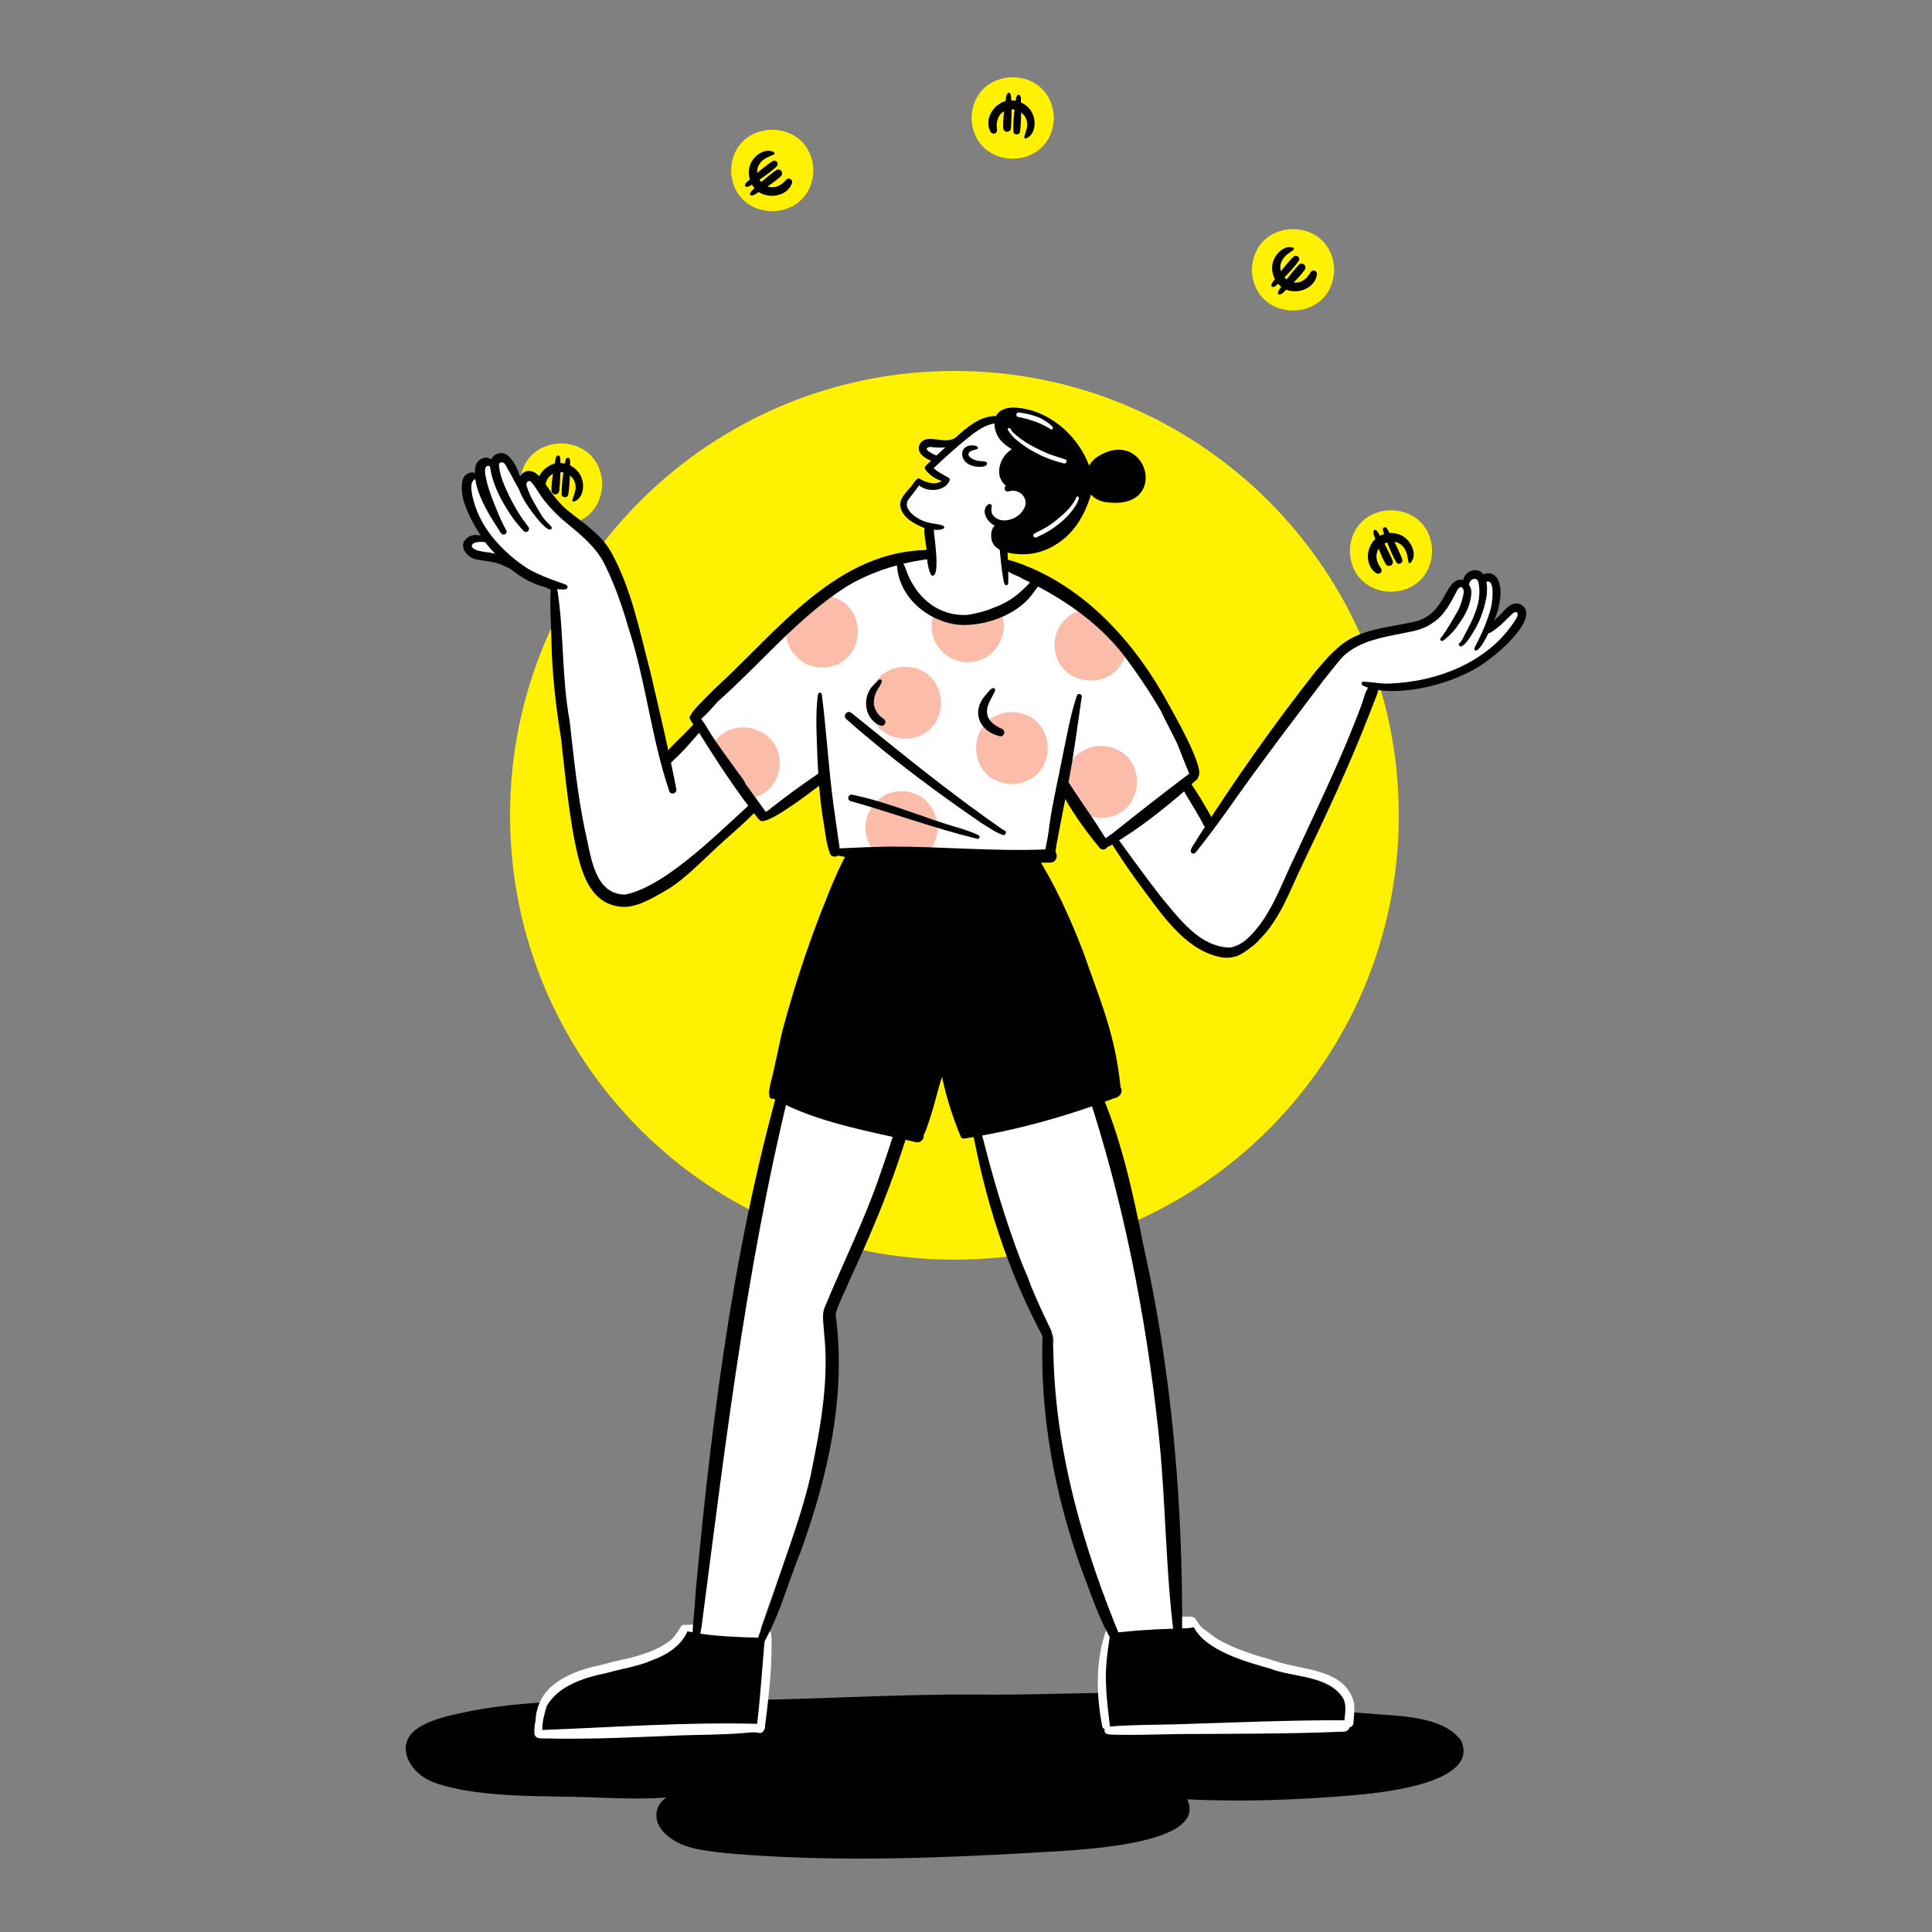 <svg width="500" height="500" viewBox="0 0 500 500" fill="none" xmlns="http://www.w3.org/2000/svg">
<rect x="0" y="0" width="500" height="500" fill="#808080" stroke="none"/>
<path d="M247 326C310.513 326 362 274.513 362 211C362 147.487 310.513 96 247 96C183.487 96 132 147.487 132 211C132 274.513 183.487 326 247 326Z" fill="#FFF100"/>
<g clip-path="url(#clip0_30896_37243)">
<path d="M378.122 450.434C383.03 461.297 358.275 463.857 351.46 464.498C336.796 465.802 321.963 466.377 307.258 465.665C313.213 478.449 273.835 478.913 266.418 479.533C240.313 481.01 214.121 481.883 188.036 479.609C184.042 479.098 179.855 478.857 176.14 477.208C173.883 476.119 171.628 474.635 170.483 472.331C169.19 469.715 170.003 466.749 172.486 465.189C163.413 465.891 154.344 465.004 145.266 464.971C136.658 464.817 127.972 464.713 119.481 463.198C116.114 462.439 112.584 461.849 109.646 459.937C105.429 457.206 102.854 451.526 107.397 447.758C110.121 445.729 113.463 444.721 116.728 443.916C138.73 438.595 161.623 440.656 184.054 440.046C206.834 440.114 229.585 438.423 252.364 438.544C274.84 438.841 297.36 436.888 319.792 439.089C320.828 439.236 321.973 439.231 322.867 439.818C323.126 439.98 323.159 440.365 322.986 440.598C322.813 440.834 322.43 440.915 322.199 440.715C318.06 440.031 313.784 440.398 309.599 440.408C324.58 441.462 339.572 442.323 354.548 443.488C361.871 444.136 373.399 444.017 378.127 450.44L378.122 450.434Z" fill="black"/>
<path d="M189.191 44.115C189.626 30.067 210.069 30.07 210.503 44.115C210.069 58.161 189.626 58.158 189.191 44.115Z" fill="#FFF100"/>
<path d="M134.551 125.3C134.988 111.252 155.428 111.257 155.862 125.3C155.425 139.348 134.985 139.345 134.551 125.3Z" fill="#FFF100"/>
<path d="M251.432 30.535C251.866 16.487 272.309 16.49 272.743 30.535C272.309 44.583 251.866 44.581 251.432 30.535Z" fill="#FFF100"/>
<path d="M323.977 69.827C324.411 55.779 344.854 55.784 345.288 69.827C344.854 83.875 324.411 83.873 323.977 69.827Z" fill="#FFF100"/>
<path d="M349.335 142.599C349.769 128.552 370.212 128.554 370.646 142.599C370.212 156.645 349.769 156.642 349.335 142.599Z" fill="#FFF100"/>
<path d="M204.574 46.349C204.005 46 203.464 46.45 203.122 46.894C201.611 48.484 199.971 48.735 198.64 48.238C199.861 47.428 201.055 46.575 202.124 45.572C202.502 45.179 202.517 44.551 202.124 44.158C201.763 43.799 201.21 43.784 200.803 44.075C199.554 44.966 198.391 45.972 197.205 46.942C197.139 46.995 197.078 47.051 197.015 47.104C196.845 46.911 196.69 46.701 196.558 46.481C198.109 45.42 199.651 44.338 201.019 43.052C201.73 42.355 200.821 41.188 199.971 41.697C199.087 42.244 198.274 42.902 197.454 43.538C196.946 43.925 196.459 44.336 195.976 44.754C195.842 43.33 196.51 41.803 198.432 40.785C199.021 40.496 199.648 40.294 200.23 39.992C200.524 39.914 200.519 39.526 200.293 39.407C200.293 39.407 200.273 39.395 200.263 39.392C198.615 38.43 196.482 39.466 195.324 40.767C193.821 42.322 193.483 44.526 194.054 46.453C193.475 46.957 192.236 47.823 193.117 48.317C193.285 48.388 193.501 48.36 193.661 48.289C193.993 48.142 194.306 47.96 194.613 47.767C194.801 48.097 195.019 48.411 195.265 48.699C195.065 48.894 194.864 49.092 194.666 49.289C194.328 49.631 193.686 50.305 194.417 50.596C195.149 50.617 195.761 50.049 196.375 49.692C196.926 50.064 197.553 50.34 198.254 50.485C200.692 51.12 203.627 50.199 204.78 47.853C205.062 47.362 205.135 46.663 204.572 46.347L204.574 46.349ZM200.247 39.392C200.217 39.382 200.189 39.375 200.153 39.375C200.184 39.375 200.217 39.382 200.247 39.392Z" fill="black"/>
<path d="M267.427 29.975C266.921 28.375 265.687 27.164 264.207 26.511C264.202 25.744 264.347 24.249 263.399 24.591C263.234 24.672 263.118 24.852 263.067 25.022C262.963 25.369 262.897 25.726 262.843 26.085C262.47 26.015 262.089 25.977 261.711 25.974C261.693 25.693 261.673 25.412 261.655 25.131C261.625 24.655 261.505 23.728 260.825 24.09C260.332 24.629 260.363 25.465 260.233 26.164C259.586 26.339 258.966 26.633 258.407 27.063C256.333 28.491 255.122 31.313 256.155 33.716C256.346 34.248 256.828 34.762 257.437 34.539C258.082 34.324 258.08 33.645 257.971 33.085C257.861 31.925 258.07 30.682 258.786 29.735C259.103 29.332 259.474 29.023 259.872 28.795C259.69 30.254 259.56 31.72 259.626 33.189C259.679 33.731 260.147 34.152 260.7 34.111C261.208 34.073 261.581 33.663 261.625 33.166C261.762 31.642 261.754 30.107 261.79 28.578V28.304C262.049 28.304 262.308 28.332 262.561 28.38C262.356 30.246 262.173 32.123 262.259 34C262.325 34.99 263.806 35.063 263.973 34.091C264.136 33.065 264.164 32.022 264.214 30.986C264.253 30.36 264.258 29.735 264.253 29.107C265.195 29.785 265.85 30.859 265.834 32.204C265.86 33.318 265.367 34.339 265.098 35.395C264.966 35.669 265.263 35.917 265.502 35.823C265.502 35.823 265.525 35.813 265.537 35.808C267.759 34.985 268.135 31.963 267.432 29.973H267.427V29.975ZM265.619 35.745C265.596 35.767 265.57 35.788 265.542 35.803C265.568 35.788 265.596 35.77 265.619 35.745Z" fill="black"/>
<path d="M340.237 70.051C339.661 69.841 339.207 70.302 338.978 70.786C337.815 72.713 336.228 73.311 334.801 73.09C335.837 72.052 336.835 70.978 337.681 69.78C337.97 69.319 337.861 68.701 337.396 68.395C336.97 68.114 336.424 68.21 336.086 68.577C335.04 69.699 334.103 70.917 333.135 72.105C333.082 72.171 333.031 72.239 332.978 72.308C332.772 72.153 332.579 71.978 332.404 71.788C333.712 70.439 335.009 69.069 336.094 67.534C336.65 66.711 335.525 65.748 334.796 66.414C334.039 67.126 333.377 67.934 332.699 68.722C332.277 69.203 331.881 69.704 331.493 70.213C331.081 68.851 331.432 67.225 333.107 65.829C333.625 65.429 334.199 65.105 334.71 64.695C334.984 64.558 334.9 64.181 334.654 64.11C334.654 64.11 334.633 64.102 334.621 64.1C332.813 63.487 330.931 64.928 330.058 66.432C328.897 68.256 329.009 70.482 329.956 72.257C329.489 72.867 328.451 73.964 329.413 74.27C329.593 74.306 329.796 74.235 329.941 74.134C330.236 73.923 330.507 73.683 330.769 73.432C331.018 73.718 331.294 73.982 331.594 74.215C331.437 74.448 331.282 74.678 331.124 74.911C330.863 75.314 330.368 76.101 331.142 76.241C331.863 76.114 332.348 75.435 332.879 74.964C333.493 75.218 334.164 75.364 334.88 75.367C337.396 75.504 340.085 74.015 340.745 71.485C340.923 70.948 340.854 70.246 340.237 70.051ZM334.6 64.097C334.57 64.095 334.54 64.092 334.504 64.097C334.534 64.092 334.567 64.092 334.6 64.097Z" fill="black"/>
<path d="M365.086 145.604C366.68 143.851 365.611 140.995 364.065 139.551C362.874 138.366 361.219 137.859 359.606 137.963C359.246 137.285 358.682 135.892 358.001 136.634C357.895 136.781 357.872 136.996 357.905 137.168C357.974 137.525 358.08 137.872 358.2 138.214C357.834 138.323 357.481 138.465 357.143 138.637C356.996 138.396 356.849 138.156 356.701 137.915C356.445 137.507 355.935 136.732 355.483 137.376C355.295 138.082 355.711 138.809 355.919 139.485C355.427 139.939 355.013 140.486 354.716 141.126C353.538 143.35 353.771 146.409 355.797 148.063C356.214 148.448 356.879 148.681 357.316 148.202C357.748 147.767 357.519 147.164 357.174 146.754C355.907 144.895 356.026 143.206 356.821 142.005C357.334 143.378 357.895 144.73 358.631 145.996C358.928 146.452 359.538 146.612 360.01 146.318C360.444 146.05 360.584 145.515 360.393 145.057C359.809 143.641 359.091 142.284 358.415 140.909C358.377 140.833 358.337 140.757 358.299 140.681C358.527 140.559 358.766 140.458 359.012 140.377C359.695 142.127 360.401 143.874 361.346 145.498C361.861 146.346 363.209 145.728 362.907 144.788C362.575 143.806 362.117 142.866 361.683 141.924C361.422 141.342 361.13 140.772 360.83 140.207C362.244 140.405 363.578 141.4 364.146 143.502C364.296 144.14 364.349 144.794 364.509 145.429C364.52 145.733 364.898 145.817 365.065 145.624C365.065 145.624 365.081 145.609 365.088 145.599V145.604H365.086ZM365.134 145.5C365.124 145.53 365.111 145.558 365.093 145.586C365.109 145.561 365.124 145.533 365.134 145.5Z" fill="black"/>
<path d="M150.631 124.013C150.174 122.4 148.978 121.149 147.521 120.453C147.539 119.685 147.732 118.196 146.772 118.51C146.607 118.586 146.482 118.764 146.426 118.931C146.312 119.275 146.234 119.63 146.17 119.987C145.799 119.903 145.421 119.855 145.043 119.842C145.032 119.561 145.022 119.278 145.012 118.997C144.997 118.52 144.906 117.591 144.212 117.93C143.702 118.455 143.71 119.293 143.557 119.984C142.905 120.139 142.277 120.415 141.704 120.828C139.586 122.193 138.291 124.976 139.248 127.407C139.421 127.946 139.888 128.473 140.505 128.271C141.155 128.076 141.173 127.394 141.082 126.835C141.008 125.672 141.254 124.434 141.998 123.512C142.328 123.119 142.707 122.823 143.113 122.608C142.884 124.062 142.709 125.523 142.732 126.992C142.768 127.534 143.222 127.969 143.778 127.944C144.288 127.921 144.672 127.524 144.73 127.03C144.916 125.51 144.954 123.975 145.038 122.446C145.043 122.355 145.043 122.263 145.048 122.172C145.307 122.182 145.566 122.215 145.817 122.271C145.556 124.13 145.314 125.999 145.342 127.878C145.378 128.871 146.856 128.99 147.051 128.022C147.244 127.002 147.305 125.958 147.386 124.925C147.442 124.3 147.468 123.674 147.483 123.049C148.405 123.755 149.024 124.849 148.971 126.194C148.963 127.311 148.438 128.314 148.135 129.362C147.993 129.633 148.283 129.889 148.526 129.803C148.526 129.803 148.549 129.795 148.562 129.788C150.809 129.033 151.276 126.024 150.634 124.013H150.631Z" fill="black"/>
<path d="M393.299 159.021C392.204 157.05 390.399 159.097 389.5 160.158C388.139 161.606 386.458 162.703 384.808 163.795C385.681 161.113 389.762 148.004 383.827 149.612C382.279 148.425 380.189 149.156 379.493 150.912C377.243 150.511 375.979 152.77 375.09 154.455C368.727 167.024 353.913 162.045 346.7 170.389C345.364 171.699 344.072 173.479 343.335 174.259C342.82 175.092 341.619 175.93 341.601 176.941C331.533 189.105 321.696 201.575 312.974 214.731C311.39 212.622 309.968 210.386 308.68 208.084C307.898 206.435 306.751 203.069 304.445 204.867C300.05 207.696 296.101 211.252 291.932 214.405C287.399 217.158 288.854 217.302 291.549 220.85C300.197 236.686 318.446 261.593 330.746 233.649C336.492 222.147 342.055 210.53 346.87 198.599C349.366 191.85 351.488 184.802 354.848 178.438C364.766 179.213 374.933 177.331 382.901 171.109C386.044 169.12 393.753 162.875 393.294 159.018H393.299V159.021Z" fill="white"/>
<path d="M192.978 206.66C177.55 188.93 188.709 180.727 172.118 198.24C168.911 183.437 166.517 168.652 160.542 154.629C158.869 148.713 155.819 142.932 151.493 138.449C147.453 134.658 143.362 130.864 139.744 126.658C139.167 125.961 138.782 125.113 138.172 124.449C136.288 123.201 135.732 125.698 136.268 127.106C134.445 125.561 130.994 116.145 128.302 120.367C126.025 119.703 125.248 120.144 124.857 122.499C120.568 124.796 121.19 126.488 122.505 130.585C123.29 133.923 124.435 137.2 126.644 139.887C126.56 140.062 126.497 140.245 126.459 140.435C125.321 139.247 122.066 139.292 121.848 141.23C121.678 142.349 123.455 143.884 124.425 142.987C125.677 143.284 126.984 143.59 128.269 143.593C132.705 146.614 137.522 149.06 142.466 151.129C143.484 173.335 146.457 195.418 150.21 217.332C152.14 241.012 167.599 234.452 180.394 222.529C184.873 218.814 189.182 214.876 193.308 210.773C195.101 209.059 194.72 208.122 192.975 206.663H192.978V206.66Z" fill="white"/>
<path d="M300.791 363.186C297.097 343.653 293.024 324.15 288.999 304.679C286.259 295.008 284.769 278.919 276.661 272.468C265.07 264.286 251.513 283.951 253.646 294.329C255.581 298.12 255.881 302.767 257.028 306.895C258.379 310.813 259.474 314.82 260.85 318.73C261.66 321.055 262.538 323.362 263.628 325.573C264.473 327.437 267.868 332.666 266.268 334.409C267.365 336.797 268.462 339.188 269.633 341.541C269.63 341.535 269.628 341.53 269.625 341.523C270.189 342.617 270.831 343.67 271.415 344.754C273.599 345.423 272.284 348.191 272.548 349.857V349.797C272.543 350.25 272.54 350.703 272.535 351.157V350.979C272.289 353.259 273.376 363.308 271.961 364.103C273.089 373.111 275.742 381.843 278.274 390.535C281.295 402.516 284.627 414.434 290.223 425.53C291.043 424.473 291.828 425.811 292.188 426.55C294.093 430.341 299.557 432.98 302.878 429.273C303.795 427.725 304.224 425.897 304.696 424.172C304.689 424.192 304.684 424.215 304.676 424.235C304.691 424.182 304.707 424.132 304.722 424.078C304.714 424.109 304.704 424.142 304.696 424.175C304.811 423.747 305.057 423.341 305.425 423.081C303.46 403.147 304.194 382.95 300.789 363.189L300.791 363.186Z" fill="white"/>
<path d="M226.131 284.664C222.079 282.593 204.475 277.639 203.378 284.282C195.357 316.774 189.918 350.181 185.99 383.284C184.177 393.08 182.894 402.946 181.866 412.846C180.868 419.15 178.456 431.876 188.47 431.091C194.115 429.006 193.587 425.078 195.918 424.129C197.949 418.676 199.511 413.064 201.923 407.758C204.678 408.516 209.893 385.029 211.358 381.567C212.392 380.962 212.28 378.753 212.587 377.644C212.803 375.975 213.25 374.357 213.646 372.723C213.761 371.123 216.193 365.141 214.167 364.768C214.068 362.211 215.297 351.174 213.687 350.08C213.672 347.41 213.573 344.741 213.354 342.085C213.319 341.122 212.887 340.19 213.387 339.296C217.882 327.796 223.29 316.645 227.368 304.968C228.483 302.152 229.666 299.361 230.778 296.545C233.942 290.492 232.573 287.02 226.129 284.664H226.131Z" fill="white"/>
<path d="M141.105 448.173C139.038 448.583 139.642 447.15 139.66 445.607C139.602 440.213 143.601 435.49 148.38 433.897C157.742 429.67 170.072 430.4 176.727 421.584C177.034 421.26 177.385 420.748 177.905 420.824C183.255 421.614 188.273 422.417 193.389 422.465C195.09 422.815 199.097 421.057 198.531 423.888C198.846 428.062 199.077 432.203 198.432 436.366C198.211 438.653 197.899 440.93 197.597 443.204C197.322 444.577 197.383 447.284 195.299 446.782C194.565 447.661 192.269 447.33 191.142 447.487C174.477 447.978 157.714 449.591 141.11 448.168L141.105 448.173Z" fill="black"/>
<path d="M340.897 447.766C324.86 447.882 308.822 446.725 292.79 447.264C291.272 447.219 287.9 448.333 286.922 446.95C285.124 439.484 284.492 429.922 286.8 422.592C285.696 420.802 297.62 420.255 298.945 419.895C300.905 420.004 310.402 417.732 310.016 420.594C315.059 425.654 321.59 428.876 328.56 430.752C335.552 433.143 352.062 433.875 348.479 444.912C349.454 446.013 348.462 447.867 346.999 447.687C344.968 447.816 342.931 447.801 340.897 447.766Z" fill="black"/>
<path d="M198.403 421.752C198.208 421.732 198.023 421.661 197.83 421.625C195.321 421.147 192.746 421.354 190.207 421.197C187.64 421.025 185.073 420.883 182.508 420.696C180.812 420.503 179.108 420.364 177.407 420.539C177.153 420.46 176.871 420.473 176.617 420.61C176.366 420.731 176.196 420.944 176.074 421.185C175.353 422.39 174.571 423.606 173.497 424.528C170.381 426.979 166.488 428.179 162.7 429.162C160.24 429.638 157.822 430.279 155.402 430.92C150.159 432.042 144.794 433.84 141.198 438.029C139.616 440.08 138.692 442.681 138.601 445.274C138.339 446.482 138.225 447.652 138.306 448.647C138.433 449.929 139.791 449.921 140.838 449.911C141.988 449.904 143.13 449.931 144.278 449.964C154.255 450.078 164.206 449.607 174.177 449.2C180.787 448.891 187.792 449.043 194.445 448.328C195.115 448.318 195.793 448.313 196.443 448.49C197.07 448.556 197.494 448.245 197.685 447.829C197.898 447.538 198 447.133 197.984 446.73C198.652 441.66 199.211 436.58 199.536 431.477C199.627 429.557 199.663 427.635 199.678 425.71C199.681 424.773 199.762 423.801 199.533 422.881C199.533 422.35 199.198 421.83 198.406 421.752H198.403ZM140.345 447.715C140.322 445.57 140.883 443.458 141.541 441.422C144.532 436.372 150.773 434.253 156.967 432.974C160.986 431.829 165.176 431.289 169.02 429.567C172.702 428.22 176.335 425.847 177.922 422.182C182.622 423.236 187.49 423.479 192.32 423.71C194.188 423.778 196.083 423.725 197.929 424.039C197.258 431.403 196.829 438.76 195.943 446.125C177.427 445.629 158.899 447.016 140.345 447.718V447.715Z" fill="white"/>
<path d="M350.379 440.515C347.99 431.791 337.127 432.305 330.101 429.922C328.616 429.365 327.069 429.005 325.548 428.562C322.08 427.414 318.52 426.168 315.333 424.335C313.863 423.373 312.571 422.375 311.156 421.296C310.549 420.739 310.087 420.06 309.628 419.384C309.531 419.082 309.336 418.811 309.038 418.634C309.031 418.629 309.021 418.627 309.013 418.622C308.917 418.548 308.807 418.497 308.691 418.49C307.949 418.257 307.104 418.414 306.334 418.381C300.019 418.586 293.707 419.326 287.575 420.87C286.897 420.984 285.965 421.367 286.211 422.046C283.461 429.957 283.692 438.732 285.274 446.877C285.391 447.211 285.64 447.404 285.924 447.48C285.769 447.812 285.802 448.232 286.087 448.495C286.511 448.89 287.13 448.878 287.676 448.906C293.692 449.139 299.715 448.817 305.73 448.771C319.162 448.69 332.6 448.736 346.027 448.219C347.012 448.083 348.299 448.455 349 447.576C349.142 447.409 349.231 447.219 349.274 447.026C349.968 446.91 350.374 446.221 350.29 445.512C350.409 443.856 350.658 442.166 350.381 440.515H350.379ZM304.156 446.259C298.577 446.401 292.986 446.363 287.42 446.806C287.339 446.814 287.257 446.821 287.171 446.831C287.196 446.745 287.217 446.652 287.217 446.55C286.818 443.038 286.338 439.523 286.252 435.977C285.993 431.955 286.569 427.825 287.161 423.833C287.166 423.565 287.275 423.069 287.321 422.587C287.45 422.577 287.577 422.565 287.694 422.557C289.009 422.494 290.317 422.38 291.625 422.246C296.721 421.709 301.837 421.557 306.951 421.4C307.614 421.298 308.34 421.385 308.952 421.088C312.07 427.28 322.803 430.162 328.77 431.859C334.771 434.192 343.876 433.518 347.624 439.55C348.535 441.278 348.101 443.344 347.924 445.221C347.893 445.221 347.865 445.216 347.837 445.216C333.27 445.135 318.713 445.829 304.153 446.257H304.156V446.259Z" fill="white"/>
<path d="M359.561 178.834C357.555 178.738 355.519 178.55 353.629 177.831C353.183 177.669 352.761 177.514 352.441 177.193C352.157 176.752 352.54 176.375 353.012 176.425C355.034 176.489 357.035 176.95 359.061 176.924C371.734 176.577 385.237 171.474 392.2 160.402C392.466 159.992 392.733 159.551 392.776 159.055C392.786 158.885 392.776 158.695 392.649 158.569C392.563 158.49 392.446 158.404 392.327 158.406C392.217 158.412 392.106 158.427 392.002 158.462C391.819 158.538 391.651 158.645 391.489 158.758C391.334 158.865 391.209 159.009 391.077 159.141C390.917 159.298 390.747 159.447 390.592 159.612C390.422 159.787 390.247 159.954 390.069 160.121C389.963 160.232 389.856 160.341 389.747 160.45C389.567 160.625 389.379 160.792 389.203 160.969C389.038 161.124 388.871 161.278 388.713 161.443C388.546 161.618 388.36 161.777 388.178 161.937C387.842 162.231 387.484 162.496 387.126 162.762C386.923 162.909 386.723 163.069 386.509 163.218C386.301 163.355 386.098 163.502 385.882 163.626C385.694 163.73 385.491 163.803 385.293 163.889C385.138 163.879 384.983 163.813 384.831 163.674C384.166 162.876 385.354 162.185 385.803 161.623C386.446 160.888 387.091 160.159 387.832 159.523C389.244 158.323 390.318 156.299 392.349 156.173C393.848 156.099 395.16 157.467 394.985 158.964C394.818 161.648 391.997 164.593 390.209 166.511C386.768 169.818 382.924 172.865 378.501 174.741C372.569 177.37 366.069 178.907 359.564 178.839V178.834H359.561Z" fill="black"/>
<path d="M342.258 173.615C341.801 173.258 341.73 172.566 342.091 172.115C343.195 170.588 344.566 169.274 345.925 167.975C351.554 162.439 359.73 162.52 366.929 160.673C373.518 158.521 373.698 152.017 376.893 150.257C378.993 149.33 380.869 151.374 380.793 153.423C380.635 156.241 379.419 158.956 377.733 161.195C376.603 162.998 375.161 164.573 373.437 165.822C372.942 166.111 372.462 165.402 372.921 165.07C374.651 162.841 375.953 160.319 377.401 157.908C378.04 156.642 378.396 155.256 378.726 153.884C379.005 152.774 378.541 151.133 377.296 152.45C375.56 155.694 373.922 159.235 370.682 161.261C368.473 162.892 365.748 163.355 363.115 163.872C357.775 164.928 352.197 165.85 347.971 169.52C346.481 170.804 345.161 172.272 343.67 173.554C343.289 173.913 342.67 173.954 342.261 173.617L342.258 173.615Z" fill="black"/>
<path d="M377.537 166.91C377.504 166.722 377.573 166.527 377.718 166.403C378.383 165.897 378.634 165.01 379.048 164.306C381.11 160.47 383.324 156.207 382.794 151.74C382.73 151.074 382.542 149.866 381.826 149.823C381.821 149.823 381.816 149.823 381.813 149.818H381.791C381.791 149.818 381.778 149.815 381.773 149.815H381.77C381.737 149.813 381.707 149.805 381.674 149.805H381.671C381.57 149.797 381.476 149.81 381.377 149.835C381.273 149.861 381.168 149.899 381.072 149.947C380.955 150.005 380.846 150.073 380.747 150.16C380.661 150.246 380.569 150.334 380.498 150.433C380.442 150.509 380.399 150.593 380.358 150.676C380.31 150.772 380.259 150.869 380.226 150.97C380.214 151.008 380.201 151.046 380.193 151.086C380.14 151.327 380.033 151.57 379.846 151.73C379.493 152.036 378.893 151.968 378.647 151.56C378.358 151.084 378.573 150.512 378.711 150.02C379.135 147.754 382.311 146.606 383.83 148.529C385.01 149.813 384.944 152.743 384.716 154.399C384.205 157.089 383.464 159.563 382.204 161.964C381.984 162.351 378.507 168.943 377.535 166.915V166.91H377.537Z" fill="black"/>
<path d="M381.918 168.365C380.971 168.135 382.134 166.838 382.286 166.312C383.261 164.389 384.16 162.422 384.871 160.385C385.343 159.084 385.833 157.779 386.044 156.404C386.209 155.171 386.945 149.734 384.609 150.579C384.073 151.276 382.9 151.03 382.85 150.106C382.796 149.554 383.208 149.151 383.611 148.852C385.196 147.746 387.082 148.558 387.788 150.263C388.715 152.512 388.296 155.044 387.811 157.351C387.486 159.101 383.632 168.381 381.92 168.368L381.918 168.365Z" fill="black"/>
<path d="M308.182 220.459C307.893 219.633 309.497 217.939 309.848 217.076C319.388 202.101 329.59 187.599 340.582 173.648C341.92 172.09 348.662 163.827 350.472 166.265C350.739 166.719 350.607 167.271 350.213 167.597C348.179 168.869 346.735 170.814 345.249 172.66C343.967 174.278 342.619 175.846 341.42 177.53C334.285 186.936 327.13 196.347 320.286 205.973C316.815 210.944 313.255 215.855 309.462 220.588C309.17 221.064 308.373 220.996 308.18 220.462H308.182V220.459Z" fill="black"/>
<path d="M318.301 247.67C317.598 247.625 316.923 247.415 316.237 247.263C315.988 247.273 315.747 247.101 315.747 246.812C315.747 246.483 316.07 246.295 316.351 246.384C316.323 246.366 316.288 246.366 316.257 246.361C319.421 246.396 320.5 245.049 322.649 243.084C328.852 237.444 331.424 229.14 335.027 221.813C341.058 208.73 347.436 195.774 352.42 182.245C353.101 180.462 353.345 178.208 354.99 177.02C355.592 176.754 356.341 177.061 356.592 177.669C356.887 178.413 356.498 179.337 356.252 180.021C355.622 181.68 354.937 183.321 354.317 184.985C349.264 197.992 343.356 210.637 337.317 223.216C333.74 230.517 331.096 238.781 324.764 244.254C322.834 245.725 320.912 247.767 318.307 247.668H318.301V247.67Z" fill="black"/>
<path d="M316.704 247.837C307.773 246.573 301.735 238.115 296.718 231.36C293.003 226.417 289.484 221.324 286.307 216.016C285.759 215.089 285.215 214.157 284.837 213.146C284.537 212.693 284.738 212.004 285.396 212.078C285.835 212.171 286.061 212.632 286.317 212.959C291.043 219.404 295.661 225.933 300.577 232.242C305.229 237.74 310.32 244.97 318.225 245.236C320.312 245.034 322.536 243.337 324.072 241.979C325.07 241.108 326.459 242.448 325.616 243.479C324.761 244.517 323.631 245.272 322.523 246.016C320.69 247.315 318.895 248.052 316.709 247.835H316.704V247.837Z" fill="black"/>
<path d="M311.301 213.136C309.112 208.922 306.255 205.075 304.353 200.696C303.94 199.936 303.282 198.561 304.501 198.204C305.902 197.847 307.558 201.866 308.322 202.902C310.305 205.905 312.205 208.985 313.873 212.168C314.757 214.012 311.793 215.048 311.301 213.136Z" fill="black"/>
<path d="M173.223 204.79C168.551 191.023 167.177 176.395 162.675 162.57C161.058 156.975 159.131 151.452 156.563 146.212C154.387 141.681 150.416 138.48 146.623 135.345C144.218 133.382 142.024 131.138 140.193 128.631C139.231 127.324 138.523 125.79 137.36 124.642C137.301 124.602 137.243 124.559 137.179 124.531C137.141 124.513 137.101 124.496 137.057 124.488C137.05 124.488 137.04 124.485 137.032 124.483H137.029C136.979 124.478 136.93 124.483 136.88 124.491C136.824 124.501 136.771 124.516 136.72 124.536H136.717C136.717 124.536 136.71 124.541 136.707 124.544H136.699L136.694 124.546C136.694 124.546 136.682 124.551 136.677 124.556H136.671C136.671 124.556 136.661 124.564 136.656 124.566H136.651C136.651 124.566 136.626 124.579 136.618 124.589C136.613 124.589 136.608 124.594 136.605 124.597H136.603L136.598 124.602H136.595L136.59 124.607H136.588C136.552 124.632 136.522 124.66 136.491 124.693C136.435 124.746 136.395 124.812 136.362 124.881C136.362 124.888 136.357 124.893 136.352 124.898C136.326 124.962 136.291 125.035 136.278 125.103C136.275 125.114 136.27 125.124 136.27 125.134C136.255 125.21 136.245 125.291 136.245 125.369C136.245 125.42 136.25 125.471 136.255 125.524C136.268 125.615 136.278 125.709 136.301 125.8C137.134 128.55 138.751 131.014 140.216 133.471C140.914 134.519 141.834 135.421 142.71 136.307C142.824 136.48 142.837 136.7 142.705 136.877C142.161 137.594 140.655 135.976 140.219 135.57C138.203 133.435 134.528 128.575 134.132 125.747C133.858 123.184 135.887 120.844 138.477 122.34C139.955 123.338 140.935 124.903 141.915 126.357C143.342 128.426 144.901 130.434 146.841 132.05C150.83 135.292 155.398 138.1 158.026 142.656C163.407 152.232 165.494 163.223 168.277 173.738C170.613 183.878 173.094 194.11 175.044 204.281C175.168 205.339 173.667 205.846 173.21 204.792H173.223V204.79Z" fill="black"/>
<path d="M135.52 137.439C131.757 133.496 127.583 126.537 126.859 121.043V120.993V120.97V120.947V120.924V120.907V120.899V120.894V120.889V120.884V120.879C126.859 120.879 126.859 120.876 126.857 120.874V120.869C126.857 120.869 126.854 120.866 126.852 120.864C126.852 120.864 126.852 120.859 126.849 120.859V120.854C126.402 117.873 129.749 115.94 131.879 118.323C133.608 120.063 134.289 122.525 135.081 124.779C135.675 126.597 136.546 128.256 137.506 129.877C137.681 130.019 137.707 130.285 137.544 130.449C136.993 131.029 135.863 128.98 135.528 128.598C133.982 126.291 132.811 123.761 131.399 121.375C131.298 121.18 131.204 120.978 131.105 120.78C131.016 120.6 130.907 120.431 130.79 120.268C130.696 120.137 130.594 120.01 130.47 119.904C130.368 119.818 130.259 119.734 130.135 119.681C130.046 119.651 129.952 119.638 129.858 119.635C129.751 119.635 129.64 119.645 129.541 119.686C129.277 119.775 129.19 119.99 129.119 120.291C129.332 123.242 130.635 125.962 131.905 128.59C132.819 130.449 133.834 132.258 134.995 133.972C135.551 134.793 136.165 135.568 136.747 136.37C137.354 137.201 136.204 138.12 135.541 137.442H135.52V137.439Z" fill="black"/>
<path d="M129.688 138.039C126.651 133.344 121.898 126.299 123.092 120.507C123.584 118.883 125.702 117.754 127.164 118.901C128.15 119.463 128.482 121.456 126.862 120.998V120.993V120.97V120.947V120.924V120.907V120.899V120.894V120.889V120.884V120.879C126.862 120.879 126.862 120.874 126.86 120.871V120.866C126.86 120.866 126.857 120.864 126.855 120.861C126.855 120.861 126.855 120.856 126.852 120.856V120.851C126.852 120.851 126.85 120.846 126.847 120.846V120.841C126.847 120.841 126.847 120.836 126.844 120.836C126.844 120.836 126.842 120.831 126.839 120.831C126.839 120.831 126.837 120.823 126.834 120.823C126.834 120.823 126.829 120.818 126.829 120.816C126.829 120.816 126.824 120.811 126.824 120.808C126.811 120.79 126.796 120.778 126.784 120.762C126.776 120.757 126.771 120.75 126.766 120.745C126.766 120.745 126.758 120.737 126.756 120.735C126.756 120.735 126.748 120.727 126.745 120.724C126.743 120.722 126.738 120.717 126.735 120.714C126.735 120.714 126.73 120.707 126.725 120.707C126.725 120.704 126.72 120.702 126.715 120.699C126.715 120.697 126.71 120.694 126.705 120.691L126.7 120.686H126.697C126.697 120.686 126.692 120.681 126.692 120.679C126.692 120.679 126.687 120.676 126.684 120.674C126.684 120.674 126.679 120.669 126.677 120.669C126.677 120.669 126.672 120.664 126.669 120.661L126.667 120.659L126.664 120.656C126.664 120.656 126.649 120.643 126.641 120.641C126.641 120.641 126.621 120.628 126.613 120.623H126.608C126.608 120.623 126.598 120.618 126.593 120.613H126.588C126.588 120.613 126.578 120.608 126.573 120.603H126.568C126.568 120.603 126.552 120.595 126.545 120.593H126.542C126.497 120.575 126.451 120.562 126.405 120.555C126.321 120.545 126.238 120.547 126.156 120.572C126.095 120.59 126.004 120.621 125.953 120.656C125.951 120.656 125.946 120.661 125.943 120.661C125.938 120.666 125.93 120.671 125.923 120.676H125.92L125.915 120.681H125.913L125.908 120.686C125.908 120.686 125.9 120.694 125.897 120.694C125.887 120.704 125.874 120.709 125.864 120.722H125.859C125.859 120.722 125.839 120.742 125.829 120.752C125.821 120.76 125.814 120.767 125.806 120.775C125.806 120.778 125.801 120.78 125.798 120.783C125.798 120.785 125.793 120.788 125.791 120.793H125.788C125.765 120.821 125.745 120.851 125.725 120.879V120.884C125.725 120.884 125.72 120.892 125.717 120.897V120.902V120.909V120.917V120.924V120.932C125.717 120.932 125.712 120.942 125.712 120.947V120.955C125.702 120.978 125.692 121 125.684 121.023C125.684 121.023 125.684 121.031 125.682 121.033C125.186 121.927 125.92 124.186 126.05 124.982C126.684 127.388 127.609 129.654 128.546 131.946C129.259 133.754 130.067 135.527 131.004 137.229C131.456 138.052 130.303 138.766 129.775 138.06L129.688 138.039Z" fill="black"/>
<path d="M142.585 152.656C135.673 149.605 128.848 145.373 124.592 138.948C122.076 134.855 118.234 128.574 119.91 123.689C120.456 122.598 122.099 121.747 123.142 122.661C123.533 122.995 123.658 123.828 123.015 123.952C121.517 124.689 122.005 126.791 122.208 128.126C123.853 136.24 129.77 142.754 136.564 147.158C138.187 148.171 139.982 148.883 141.719 149.678C142.389 149.979 143.126 150.253 143.608 150.83C144.235 151.59 143.529 152.793 142.582 152.656H142.585Z" fill="black"/>
<path d="M133.754 148.074C132.06 147.304 130.476 146.281 128.673 145.766C126.799 145.184 124.874 145.204 123.033 144.698C120.672 144.168 118.478 141.089 120.888 139.24C122.381 137.928 124.783 138.382 126.167 139.628C126.398 139.843 126.898 140.111 126.649 140.481C126.327 140.851 125.745 140.278 125.321 140.289C124.714 140.208 123.689 140.18 122.947 140.435H122.945C122.945 140.435 122.922 140.443 122.912 140.446H122.909C122.909 140.446 122.884 140.456 122.868 140.458H122.866C122.866 140.458 122.853 140.466 122.846 140.468H122.838L122.835 140.471H122.83L122.828 140.473C122.813 140.481 122.8 140.486 122.785 140.494C122.782 140.494 122.777 140.496 122.774 140.499H122.769C122.769 140.499 122.754 140.506 122.747 140.511C122.726 140.519 122.706 140.532 122.688 140.542H122.683C122.683 140.542 122.655 140.557 122.642 140.565H122.637C122.637 140.565 122.625 140.572 122.62 140.575H122.617C122.617 140.575 122.609 140.582 122.604 140.585H122.602C122.602 140.585 122.594 140.592 122.589 140.595H122.587C122.587 140.595 122.574 140.605 122.569 140.61C122.566 140.61 122.561 140.615 122.559 140.618C122.554 140.62 122.546 140.625 122.541 140.63H122.536C122.536 140.63 122.518 140.646 122.51 140.653C122.493 140.666 122.472 140.681 122.455 140.696H122.449C122.363 140.767 122.287 140.848 122.223 140.937C122.221 140.939 122.216 140.944 122.213 140.95L122.208 140.955C122.208 140.955 122.203 140.967 122.198 140.97C122.198 140.97 122.193 140.977 122.193 140.98C122.193 140.98 122.188 140.985 122.188 140.988V140.993C122.188 140.993 122.183 141.008 122.178 141.01C122.178 141.013 122.175 141.015 122.173 141.018C122.168 141.031 122.157 141.041 122.155 141.051C122.145 141.076 122.135 141.096 122.127 141.122C122.127 141.122 122.122 141.137 122.122 141.142C122.122 141.142 122.119 141.152 122.117 141.155V141.162V141.167V141.175V141.18V141.185V141.195V141.2V141.21V141.218V141.226V141.236V141.248V141.266V141.291V141.307V141.314V141.324V141.332V141.337V141.342V141.347V141.36V141.372C122.117 141.372 122.119 141.385 122.122 141.39C122.122 141.398 122.135 141.428 122.137 141.438C122.137 141.438 122.142 141.454 122.142 141.461C122.142 141.461 122.147 141.479 122.15 141.489C122.165 141.535 122.185 141.575 122.206 141.613V141.618C122.259 141.709 122.343 141.778 122.419 141.846C122.475 141.892 122.528 141.94 122.587 141.983C122.688 142.049 122.787 142.115 122.896 142.17C123.036 142.244 123.176 142.317 123.325 142.37C124.034 142.631 124.831 142.732 125.562 142.862C128.848 143.173 132.073 144.361 134.734 146.298C135.701 147.028 134.77 148.514 133.749 148.066L133.754 148.074Z" fill="black"/>
<path d="M171.788 197.599C171.23 197.154 171.118 196.29 171.58 195.733C172.814 194.246 174.122 192.831 175.511 191.488C178.713 188.426 181.602 185.01 185.045 182.214C188.907 181.383 181.049 189.462 180.439 190.189C178.464 192.491 176.531 194.743 174.274 196.753C173.657 197.518 172.697 198.362 171.788 197.599Z" fill="black"/>
<path d="M160.491 234.638C151.691 233.704 149.931 223.505 148.466 216.394C146.985 208.031 146.14 199.575 145.206 191.139C143.819 182.617 142.844 174.057 142.704 165.416C142.636 161.083 142.219 156.758 142.534 152.427C142.539 152.115 142.481 151.725 142.656 151.452C142.819 151.199 143.111 151.09 143.4 151.163C144.195 151.373 144.319 153.22 144.439 153.926C145.947 164.786 145.426 175.744 147.42 186.533C148.489 196.04 149.456 205.653 151.409 215.024C152.93 221.051 153.577 231.434 161.738 231.518C172.931 229.383 187.884 213.41 196.774 205.752C197.558 205.124 198.731 206.139 198.165 207.013C194.108 212.134 188.763 216.085 184.091 220.626C180.089 224.343 176.272 228.352 171.407 230.971C168.409 232.701 164.199 235.134 160.491 234.636V234.638Z" fill="black"/>
<path d="M144.855 152.513C135.62 151.973 129.528 145.657 124.516 138.543C123.868 137.649 125.138 136.568 125.907 137.381C126.418 137.976 126.928 138.571 127.436 139.169C130.826 142.927 134.51 146.559 139.238 148.537C141.574 149.646 143.994 150.416 146.361 151.272C146.812 151.411 147.122 152.049 146.668 152.371C146.124 152.687 145.444 152.53 144.857 152.513H144.855Z" fill="black"/>
<path d="M179.378 424.854C178.921 423.557 179.348 422.073 179.355 420.721C179.627 417.56 179.906 414.397 180.097 411.231C184.515 364.189 190.568 316.626 204.458 271.326C204.965 269.906 207.294 270.503 206.918 272.048C193.95 320.875 188.062 371.113 181.557 421.068C181.13 422.4 181.272 426.378 179.378 424.854Z" fill="black"/>
<path d="M304.242 426.358C301.518 407.6 301.84 388.492 299.712 369.657C296.467 340.047 290.668 310.631 281.329 282.318C280.932 280.92 280.597 279.506 280.326 278.081C280.214 277.485 280.61 276.883 281.181 276.71C281.765 276.536 282.4 276.83 282.651 277.382C283.304 278.81 283.87 280.271 284.487 281.712C290.228 294.689 293.189 308.674 295.957 322.527C303.318 355.206 306.136 389.259 305.928 422.696C305.672 423.965 305.913 427.804 304.242 426.355V426.358Z" fill="black"/>
<path d="M195.074 427.506C196.753 421.476 199.34 415.593 201.11 409.537C204.188 400.471 207.57 391.488 209.736 382.135C212.224 369.984 214.652 357.456 213.28 345.024C213.207 342.962 212.696 340.815 213.25 338.791C218.115 326.919 223.876 315.58 227.949 303.427C230.031 297.518 231.895 291.539 233.807 285.575C233.886 285.334 233.967 285.096 234.048 284.856C234.292 284.124 235.12 283.703 235.859 283.87C236.664 284.053 237.26 284.914 237.039 285.734C232.855 301.413 226.819 316.497 219.925 331.171C218.745 334.159 217.14 337.006 216.238 340.093C219.126 361.001 214.26 382.125 207.146 401.75C203.614 410.31 201.433 419.536 196.303 427.354C196.278 428.027 195.262 428.157 195.069 427.503H195.074V427.506Z" fill="black"/>
<path d="M290.573 428.811C285.251 422.023 282.737 413.433 279.65 405.473C272.875 386.343 269.137 366.082 269.8 345.774C260.677 328.684 254.758 310.095 251.411 291.053C251.34 290.577 251.622 290.106 252.089 289.967C252.59 289.817 253.156 290.109 253.3 290.618C253.709 292.051 254.085 293.492 254.468 294.931C258.722 311.762 264.163 328.287 271.849 343.892C272.697 345.652 272.352 347.678 272.596 349.568C273.022 375.405 280.292 400.482 290.136 424.201C290.466 425.526 292.891 429.401 290.573 428.811Z" fill="black"/>
<path d="M289.995 281.364C290.782 282.688 289.759 283.967 288.39 284.213C275.864 288.961 262.892 292.562 249.663 294.647C249.325 294.735 248.964 294.609 248.72 294.33C246.593 289.323 244.924 284.033 243.797 278.699C242.885 281.181 240.854 290.179 239.059 293.75C239.204 294.794 238.223 295.877 237.081 295.607C224.634 292.664 211.468 290.559 200.164 284.339C197.708 284.929 199.994 278.542 200.154 277.372C200.971 273.789 201.675 270.182 202.53 266.609C205.346 256.084 208.721 245.705 212.687 235.555C214.881 230.026 217.037 224.43 220.04 219.276C220.345 218.868 220.754 218.683 221.163 218.668C221.29 218.577 221.44 218.516 221.602 218.501C222.879 218.471 224.164 218.597 225.444 218.536C234.58 217.903 243.728 218.4 252.836 219.126C255.911 219.324 258.989 219.205 262.066 219.266C263.105 219.286 264.138 219.382 265.179 219.403C265.7 219.484 266.083 219.722 266.335 220.036C266.929 219.965 267.546 220.195 267.934 220.882C273.033 228.851 276.916 237.523 280.336 246.318C284.454 258.302 288.647 267.49 289.99 281.366H289.995V281.364Z" fill="black"/>
<path d="M307.32 196.297C309.092 199.577 308.648 200.977 305.921 203.477C302.279 207.488 297.948 210.707 293.811 214.172C291.897 215.674 290.041 217.282 287.898 218.454C286.811 219.123 285.409 218.918 284.591 217.93C280.686 213.506 277.197 208.684 274.315 203.535C273.67 206.351 272.901 209.132 272.137 211.915C273.015 213.969 272.172 216.368 272.16 218.533C272.137 221.977 269.11 221.759 266.53 221.572C262.077 221.648 257.638 222.18 253.187 222.18C241.758 222.251 230.489 219.66 219.048 220.222C216.45 221.764 212.908 218.275 215.526 216.003C214.04 210.854 213.527 205.498 212.674 200.225C209.097 204.125 205.265 207.856 200.532 210.34C199.14 211.439 197.863 211.913 196.723 211.416C196.065 210.505 195.418 209.583 194.77 208.664C193.567 206.475 191.97 204.49 190.558 202.426C190.566 202.436 190.573 202.449 190.583 202.459C189.822 201.39 189.088 200.301 188.341 199.225C188.372 199.268 188.402 199.313 188.433 199.357C185.355 194.631 182.42 189.794 179.226 185.157C179.82 184.113 181.092 183.447 182.308 183.837C184.263 181.327 186.869 179.476 189.113 177.25C192.277 174.206 195.52 171.233 198.902 168.432C198.95 167.791 199.43 167.277 199.9 166.844C207.84 158.699 218.766 148.822 229.87 145.7C232.31 145.125 234.758 144.578 237.215 144.079C240.006 143.699 242.85 144.302 245.648 144.441C248.037 144.636 250.363 145.305 252.758 145.434C256.049 145.629 259.461 145.294 262.551 146.687C268.483 149.301 273.863 153.011 279.247 156.567C293.258 165.805 300.553 181.545 307.32 196.297Z" fill="white"/>
<path d="M272.911 166.9C272.911 161.997 276.704 157.975 281.521 157.598C284.842 160.91 288.252 164.132 291.602 167.416C290.685 179.342 273.175 178.889 272.908 166.897H272.911V166.9Z" fill="#FBBDA9"/>
<path d="M238.741 221.295C238.022 221.257 237.303 221.209 236.585 221.191C236.681 221.191 236.775 221.196 236.872 221.198C236.75 221.196 236.626 221.193 236.504 221.188H236.585C235.315 221.158 234.043 221.127 232.774 221.097L233.144 221.107C231.095 221.067 229.046 221.026 226.997 220.978C220.761 215.465 224.864 204.658 233.317 204.772C242.026 204.666 245.97 215.999 239.246 221.317C239.078 221.31 238.908 221.302 238.741 221.292V221.295Z" fill="#FBBDA9"/>
<path d="M203.418 163.444C203.418 162.904 203.464 162.375 203.553 161.861C205.378 159.871 207.905 158.721 210.083 157.156C211.16 156.272 213.115 155.783 213.062 154.119C225.189 154.773 224.932 172.488 212.772 172.771C207.608 172.771 203.421 168.595 203.421 163.441L203.418 163.444Z" fill="#FBBDA9"/>
<path d="M193.774 206.036C190.705 201.599 187.609 197.178 184.339 192.885C188.991 184.717 201.806 187.984 201.808 197.524C201.808 202.073 198.546 205.862 194.226 206.687C194.077 206.469 193.927 206.254 193.774 206.036Z" fill="#FBBDA9"/>
<path d="M234.244 172.539C246.607 172.919 246.605 190.816 234.244 191.196C221.881 190.816 221.883 172.919 234.244 172.539Z" fill="#FBBDA9"/>
<path d="M261.886 184.283C274.249 184.663 274.247 202.561 261.886 202.94C249.522 202.561 249.525 184.663 261.886 184.283Z" fill="#FBBDA9"/>
<path d="M284.972 193.033C297.335 193.413 297.332 211.311 284.972 211.69C272.608 211.311 272.611 193.413 284.972 193.033Z" fill="#FBBDA9"/>
<path d="M241.094 162.054C241.094 160.494 241.478 159.025 242.156 157.731C247.158 160.615 253.435 159.772 258.257 156.918C262.38 162.869 257.764 171.536 250.446 171.381C245.281 171.381 241.092 167.205 241.092 162.051H241.094V162.054Z" fill="#FBBDA9"/>
<path d="M252.801 153.023C253.037 153.084 253.271 153.155 253.502 153.234C253.271 153.254 253.042 153.277 252.811 153.287C252.811 153.198 252.811 153.11 252.801 153.023Z" fill="#FBBDA9"/>
<path d="M302.308 182.041C294.063 166.848 281.494 152.656 265.106 146.274C265.058 146.241 265.004 146.211 264.941 146.188C264.847 146.16 264.751 146.127 264.657 146.097C264.032 145.859 263.402 145.631 262.765 145.415C262.646 145.38 262.524 145.347 262.397 145.317C261.772 145.104 261.142 144.906 260.5 144.762C259.946 144.719 259.748 145.507 260.246 145.737C260.251 145.737 260.254 145.74 260.259 145.742C260.144 145.897 260.058 146.089 260.012 146.33C259.784 148.128 263.184 148.799 264.459 149.69C265.17 150.025 265.875 150.372 266.579 150.724C263.839 153.654 261.282 155.791 257.316 157.21C255.158 158.157 252.821 158.744 250.49 159.122C247.07 159.405 243.459 158.352 240.735 156.27C238.038 154.277 236.256 151.706 234.905 148.617C234.58 147.695 234.275 146.732 233.785 145.881C235.471 145.476 237.175 145.147 238.884 144.889C239.707 144.734 240.575 144.775 241.372 144.511C242.439 144.086 242.18 142.442 241.06 142.341C216.74 142.042 201.241 163.414 184.934 178.278C183.459 179.739 181.978 181.203 180.561 182.722C179.965 183.507 179.068 184.206 178.751 185.156C178.728 185.169 178.708 185.176 178.685 185.192C178.111 185.777 178.886 186.572 179.172 187.124C179.774 188.074 180.414 189 181.09 189.899C185.828 197.505 190.792 205.057 196.36 212.036C196.431 212.072 196.502 212.1 196.571 212.125C196.617 212.219 196.688 212.312 196.789 212.406C198.666 213.404 207.68 206.617 211.999 203.35C212.261 206.678 212.619 209.995 213.22 213.282C213.66 215.904 213.875 218.644 214.899 221.113C215.348 221.797 216.267 221.84 216.869 221.43C217.189 221.511 217.522 221.561 217.844 221.625C224.225 222.516 230.781 222.07 237.221 222.384C245.176 222.655 253.119 223.142 261.071 223.456C264.608 223.58 268.138 223.187 271.672 223.253C273.409 223.263 273.879 221.475 273.148 220.462C273.219 219.801 273.328 219.11 273.455 218.421C274.161 214.536 274.958 210.664 275.692 206.781C278.239 211.249 281.306 215.46 284.587 219.416C285.209 220.161 286.148 219.887 286.529 219.269C286.928 219.082 287.324 218.826 287.646 218.687C294.583 214.622 300.987 209.542 307.053 204.284C307.934 203.393 308.782 202.474 309.78 201.711C310.001 201.498 310.103 201.233 310.116 200.959C311.962 198.86 303.361 183.958 302.303 182.036L302.308 182.041ZM288.154 215.488C287.75 215.853 286.869 216.37 286.123 216.955C286.113 216.929 286.105 216.906 286.09 216.881C284.437 214.278 282.784 211.682 281.009 209.157C279.503 206.926 277.992 204.692 276.53 202.43C277.934 195.185 278.856 187.78 279.925 180.491C280.252 179.577 278.856 179.215 278.663 180.129C276.928 185.318 276.085 190.631 274.935 195.993C273.831 201.757 272.465 207.465 271.624 213.277C271.388 215.455 270.992 217.605 270.553 219.748C270.547 219.776 270.54 219.804 270.535 219.832C257.092 220.391 243.414 219.046 229.946 219.092C225.924 219.178 221.902 219.32 217.885 219.533C217.694 219.545 217.499 219.553 217.306 219.566C216.808 215.876 216.204 212.072 215.714 208.372C214.416 198.827 213.906 189.2 212.672 179.653C212.634 179.306 212.248 179.149 211.963 179.329C211.722 179.481 211.674 179.805 211.623 180.058C210.966 185.637 211.407 191.305 211.583 196.907C211.646 198.004 211.712 199.103 211.781 200.202C207.596 203.053 203.485 206.027 199.514 209.17C199.288 209.438 198.755 209.765 198.201 210.124C198.125 209.988 198.023 209.853 197.894 209.732C196.266 207.409 194.57 205.138 192.907 202.843C192.894 202.707 192.854 202.572 192.775 202.446C192.148 201.326 191.292 200.361 190.561 199.313C189.659 198.042 188.73 196.793 187.823 195.524C186.122 193.182 184.54 190.94 183.027 188.413C182.575 187.587 182.004 186.828 181.483 186.042C181.646 185.883 181.795 185.731 181.92 185.637C183.019 184.624 184.038 183.533 185.013 182.403C185.241 182.142 185.47 181.884 185.698 181.623C196.881 171.746 206.408 159.902 219.04 151.815C223.095 149.374 227.534 147.563 232.117 146.32C232.132 146.464 232.155 146.608 232.173 146.743C232.856 154.94 240.644 161.163 248.601 161.733C255.038 161.999 263.07 159.18 267.033 153.948C267.531 153.2 268.112 152.514 268.643 151.792C276.781 156.095 284.358 161.578 290.165 168.76C293.88 173.542 297.285 178.63 300.39 183.9C301.726 186.769 303.278 189.527 304.633 192.402C305.715 194.995 306.66 197.652 307.787 200.22C307.622 200.356 307.454 200.493 307.277 200.599C300.835 205.464 294.467 210.448 288.154 215.493V215.488Z" fill="black"/>
<path d="M259.781 214.869C246.125 205.484 233.277 194.931 220.388 184.525C219.302 183.636 218.024 185.16 219.002 186.082C222.034 188.772 225.134 191.38 228.275 193.941C236.588 200.682 245.234 207.013 254.071 213.054C255.805 214.102 257.471 215.335 259.393 216.032C260.292 216.455 260.761 215.042 259.781 214.869Z" fill="black"/>
<path d="M252.684 215.891C251.374 215.299 249.868 214.785 248.464 214.354C239.087 211.692 230.128 207.623 220.551 205.675C219.502 205.473 219.103 206.957 220.083 207.316C231.063 210.386 241.788 214.372 252.897 217.079C253.227 217.183 253.598 216.849 253.514 216.509C253.428 216.122 253.004 216.028 252.684 215.891Z" fill="black"/>
<path d="M227.879 187.77C228.918 188.147 229.651 186.701 228.737 186.081C227.419 185.215 226.373 183.9 226.175 182.302C226.058 181.003 226.378 179.689 227.056 178.577C227.458 177.799 228.158 177.07 228.191 176.163C227.767 175.145 226.769 176.685 226.34 177.022C222.973 179.939 223.463 186.142 227.879 187.77Z" fill="black"/>
<path d="M258.585 190.494C259.758 190.892 260.462 189.23 259.372 188.663C257.277 187.719 255.36 186.47 255.429 183.912C255.52 182.268 256.521 180.883 257.199 179.435C257.417 179.055 257.849 178.361 257.252 178.11C256.47 177.882 255.65 179.331 255.129 179.82C251.308 183.958 253.268 189.154 258.583 190.492H258.585V190.494Z" fill="black"/>
<path d="M269.42 123.583C270.413 128.833 271.045 136.44 264.738 138.459C263.138 139.11 261.589 139.897 259.916 140.346C259.924 142.979 260.315 145.623 260.459 148.229C260.561 148.835 260.47 149.48 260.701 150.048C260.985 150.924 260.581 151.833 260.043 152.524C258.088 155.072 253.771 155.986 250.691 156.047C248.281 155.867 245.938 154.941 243.866 153.733C242.139 152.616 240.946 150.293 240.656 148.293C240.166 144.362 239.755 140.411 239.443 136.471C236.139 134.999 231.447 132.077 234.392 128.063C235.222 127.067 235.903 125.404 237.256 125.102C239.557 125.001 240.044 126.662 243.216 125.91C243.559 125.239 244.348 125.024 244.826 124.484C244.831 124.451 244.833 124.418 244.838 124.385C243.772 123.567 242.629 123.504 241.555 122.851C239.681 121.62 241.014 119.604 242.236 118.449C241.522 118.399 240.847 118.097 240.321 117.616C238.841 117.555 238.282 115.98 239.755 115.327C240.712 114.296 242.327 114.952 243.487 115.246C244.737 115.056 245.945 114.676 247.149 114.303C247.934 114.124 248.51 113.503 249.19 113.098C250.818 111.996 252.502 110.981 254.182 109.968C257.161 108.104 259.855 108.486 262.661 110.457C264.588 111.728 265.926 113.637 266.863 115.717C268.092 118.206 269.052 120.82 269.42 123.58V123.583Z" fill="white"/>
<path d="M267.523 129.745C267.264 127.146 265.403 125.212 262.739 125.141C261.926 125.199 260.578 125.331 260.068 126.012C259.745 126.572 260.284 127.331 260.921 127.2C263.925 126.151 266.748 129.317 264.78 132.001C263.308 134.579 258.651 135.949 256.797 133.085C256.515 132.48 256.566 131.791 256.617 131.145C256.871 130.689 256.203 130.261 255.764 130.512C253.484 132.267 255.799 135.762 258.14 136.264C258.191 136.284 258.245 136.302 258.298 136.322C258.298 136.352 258.298 136.38 258.3 136.41C258.567 137.38 258.387 138.439 258.496 139.444C258.658 141.465 258.829 143.339 259.037 145.388C259.154 146.523 259.309 147.918 259.532 149.116C259.71 149.846 259.651 150.76 260.141 151.355C260.471 151.593 260.913 151.322 260.908 150.932C260.967 150.084 260.969 149.225 260.944 148.372C260.893 144.433 260.639 140.5 260.167 136.593C263.826 136.557 267.678 133.551 267.518 129.742H267.523V129.745Z" fill="black"/>
<path d="M255.422 119.843C255.229 119.301 254.563 119.458 254.099 119.347C251.519 119.397 248.523 117.09 252.723 116.297C253.04 116.262 253.233 115.859 252.971 115.631C252.695 115.434 252.324 115.315 251.979 115.269C247.715 114.922 247.903 120.598 253.235 120.813C253.921 120.813 255.566 120.858 255.422 119.84V119.843Z" fill="black"/>
<path d="M245.564 123.688C245.544 123.665 245.516 123.652 245.493 123.632C245.488 123.632 245.486 123.624 245.481 123.624C244.15 122.875 242.746 122.216 241.613 121.16C244.589 118.359 247.613 115.622 250.805 113.066C253.9 110.577 257.107 108.604 261.213 109.88C261.587 109.964 261.965 110.161 262.351 110.083C262.803 109.954 262.765 109.354 262.491 109.07C261.109 107.791 259.009 107.609 257.204 107.685C253.286 107.918 250.099 110.734 247.324 113.233C246.217 114.054 244.759 114.003 243.452 113.867C241.705 113.705 239.224 112.99 238.109 114.839C236.923 116.936 239.161 118.605 240.958 119.213C240.567 119.6 240.179 119.993 239.778 120.373C239.43 120.59 239.224 121.031 239.435 121.477C240.504 122.857 242.009 123.989 243.718 124.45C242.175 125.557 240.062 124.997 238.51 124.177C238.17 124.03 237.718 123.604 237.388 123.976C237.025 124.164 236.736 124.64 236.487 124.962C235.347 126.831 232.734 128.522 232.98 130.9C233.43 133.912 236.657 135.649 239.26 136.659C239.051 138.612 239.724 140.562 239.79 142.517C239.899 144.523 239.986 146.584 240.806 148.451C240.892 148.646 240.953 148.838 241.154 148.95C243.525 149.715 241.702 138.488 241.662 137.113C242.477 137.108 243.447 137.239 244.16 136.781C244.302 136.715 244.399 136.561 244.373 136.393C244.208 135.844 243.099 135.821 242.581 135.654C240.669 135.421 238.739 134.985 237.134 133.863C235.662 132.949 233.879 131.06 235.085 129.287C236.022 128.064 236.982 126.853 237.878 125.597C239.899 127.469 244.417 127.213 245.671 124.556C245.823 124.28 245.806 123.903 245.567 123.683V123.688H245.564ZM240.621 115.649C241.966 115.776 243.282 115.941 244.648 115.776C243.894 116.493 243.15 117.177 242.37 117.893C241.631 117.556 238.376 116.209 240.621 115.649Z" fill="black"/>
<path d="M282.631 123.024C282.776 123.852 283.06 124.688 283.014 125.533C281.623 131.358 279.002 137.16 273.833 140.559C271.055 142.479 267.673 143.545 264.285 143.449C261.601 143.322 257.579 142.859 256.653 139.873C256.061 136.874 257.384 134.673 260.659 135.567C263.143 135.648 265.649 134.093 266.482 131.723C267.515 129.018 265.69 126.27 262.858 125.923C262.653 126.511 261.957 126.934 261.289 126.526C260.073 125.685 258.976 124.546 258.674 123.054C258.191 120.435 259.608 117.64 261.855 116.269C260.454 115.388 259.022 114.34 258.212 112.866C257.265 111.139 256.967 108.819 258.118 107.117C259.032 105.891 260.713 105.511 262.18 105.471C271.865 105.721 280.442 113.831 282.631 123.029V123.024Z" fill="black"/>
<path d="M287.031 130.049C280.32 129.735 278.766 122.049 283.928 118.268C296.759 110.02 302.876 131.663 287.031 130.049Z" fill="black"/>
<path d="M275.329 119.929C271.837 119.06 268.473 117.69 265.489 115.667C263.77 114.428 261.889 113.205 260.873 111.291C260.764 111.139 260.805 110.921 260.957 110.814C261.455 110.505 261.744 111.506 262.049 111.774C264.72 114.408 268.204 116.123 271.632 117.569C272.962 118.037 274.318 118.43 275.656 118.878C276.334 119.111 276.027 120.116 275.329 119.924V119.929Z" fill="white"/>
<path d="M267.46 138.819C267.32 138.551 267.432 138.209 267.701 138.072C268.326 137.753 268.953 137.434 269.575 137.11C270.784 136.499 271.924 135.765 272.99 134.932C272.97 134.947 272.949 134.965 272.929 134.98C272.972 134.944 273.008 134.917 273.049 134.884C273.031 134.896 273.016 134.909 273 134.924C275.113 133.189 277.375 131.389 278.498 128.831C278.487 128.507 278.962 128.357 279.14 128.638C279.28 128.846 279.176 129.107 279.11 129.322C278.952 129.796 278.754 130.249 278.5 130.68C276.608 133.747 273.678 136.163 270.56 137.928C269.788 138.328 269.004 138.713 268.209 139.062C267.94 139.186 267.605 139.103 267.46 138.822V138.819Z" fill="white"/>
<path d="M272.088 111.179C269.473 109.477 266.517 108.507 263.473 107.899C263.191 107.838 262.998 107.552 263.029 107.271C263.062 106.96 263.356 106.714 263.674 106.752C265.36 106.957 267.038 107.324 268.62 107.945C269.227 108.074 273.871 110.723 272.088 111.179Z" fill="white"/>
</g>
<defs>
<clipPath id="clip0_30896_37243">
<rect width="290" height="461" fill="white" transform="translate(105 20)"/>
</clipPath>
</defs>
</svg>
